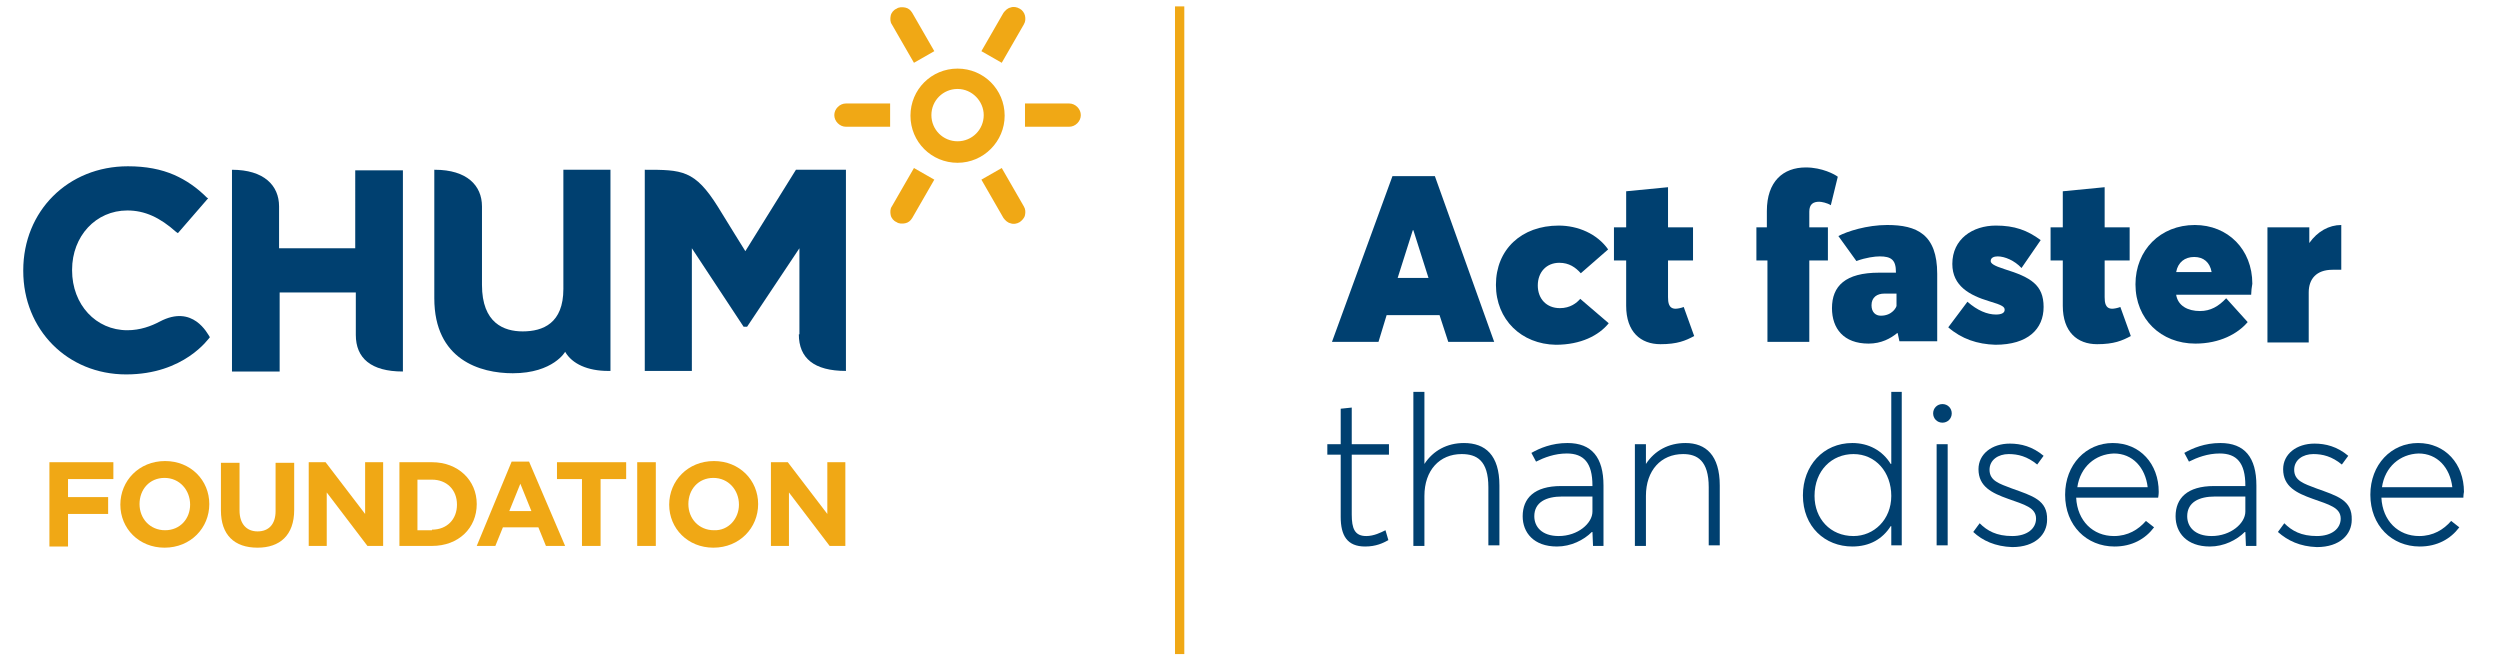 <svg xmlns="http://www.w3.org/2000/svg" xmlns:xlink="http://www.w3.org/1999/xlink" id="Calque_1" x="0px" y="0px" viewBox="0 0 430 115" style="enable-background:new 0 0 430 115;" xml:space="preserve"><style type="text/css">	.st0{fill:#F0A815;}	.st1{fill:#004070;}</style><rect x="202.1" y="1.1" class="st0" width="1.6" height="111.4"></rect><g>	<g>		<path class="st1" d="M247.6,54.2h-9.1l-1.4,4.6h-8l10.4-28.5h7.3L257,58.8h-7.9L247.6,54.2z M245.7,47.8l-2.6-8.2H243l-2.6,8.2   H245.7z"></path>		<path class="st1" d="M257.3,49c0-6.1,4.4-10.2,10.8-10.2c3.3,0,6.6,1.4,8.5,4.1l-4.7,4.1c-0.9-1-2-1.8-3.7-1.8   c-2.2,0-3.7,1.6-3.7,3.9c0,2.3,1.5,3.9,3.8,3.9c1.8,0,2.9-0.9,3.5-1.6l4.9,4.2c-1.7,2.1-4.8,3.7-9.1,3.7   C261.7,59.2,257.3,55,257.3,49z"></path>		<path class="st1" d="M279.7,52.6v-7.8h-2.1v-5.7h2.1v-6.2l7.2-0.7v6.9h4.3v5.7h-4.3v6.3c0,0.9,0.1,2,1.3,2c0.3,0,0.9-0.1,1.4-0.3   l1.8,5c-1.5,0.8-2.9,1.4-5.8,1.4C282.2,59.2,279.7,57.1,279.7,52.6z"></path>		<path class="st1" d="M303.9,44.8h-1.8v-5.7h1.8v-2.8c0-5.1,2.8-7.5,6.7-7.5c2.8,0,5,1.2,5.5,1.6l-1.2,4.9c-0.6-0.4-1.6-0.6-2-0.6   c-1,0-1.7,0.4-1.7,1.7v2.7h3.2v5.7h-3.2v14h-7.2V44.8z"></path>		<path class="st1" d="M333.2,47.1v11.6h-6.5l-0.3-1.4h-0.1c-1.1,0.9-2.7,1.8-4.9,1.8c-4.3,0-6.3-2.6-6.3-6.1c0-3.8,2.3-6.1,8.1-6.1   l2.9,0v-0.1c0-2.1-0.8-2.7-2.8-2.7c-0.8,0-2.4,0.2-4,0.8l-3.1-4.3c1.5-0.8,4.9-1.9,8.4-1.9C329.7,38.7,333.2,40.3,333.2,47.1z    M323.5,54.3c2,0,2.7-1.5,2.7-1.7v-2.1l-2.1,0c-1.2,0-2.2,0.6-2.2,2C321.9,53.7,322.6,54.3,323.5,54.3z"></path>		<path class="st1" d="M335.1,56.3l3.3-4.4c1.7,1.5,3.4,2.2,4.9,2.2c1,0,1.5-0.3,1.5-0.8c0-0.5-0.3-0.8-2.7-1.5   c-3.3-1-6.3-2.6-6.3-6.4c0-4.3,3.5-6.6,7.5-6.6c3.2,0,5.4,0.8,7.7,2.5l-3.3,4.8c-1.2-1.3-2.9-2-4.1-2c-0.6,0-1.2,0.2-1.2,0.8   c0,0.4,0.5,0.8,2.4,1.4c4.5,1.4,6.7,2.7,6.7,6.5s-2.7,6.5-8.3,6.5C340.1,59.2,337.4,58.3,335.1,56.3z"></path>		<path class="st1" d="M354.8,52.6v-7.8h-2.1v-5.7h2.1v-6.2l7.2-0.7v6.9h4.3v5.7H362v6.3c0,0.9,0.1,2,1.3,2c0.3,0,0.9-0.1,1.4-0.3   l1.8,5c-1.5,0.8-2.9,1.4-5.8,1.4C357.3,59.2,354.8,57.1,354.8,52.6z"></path>		<path class="st1" d="M387.2,50.7h-12.9c0.3,1.9,2,2.8,4.1,2.8c1.8,0,3.2-0.8,4.5-2.2l3.7,4.1c-1.7,2-4.8,3.7-9,3.7   c-5.9,0-10.3-4.2-10.3-10.2c0-5.9,4.3-10.2,10.2-10.2c5.7,0,9.9,4.2,9.9,10.1C387.3,49.3,387.2,50.2,387.2,50.7z M374.3,46.8h6.1   c-0.3-1.7-1.4-2.6-3-2.6C375.8,44.2,374.6,45.1,374.3,46.8z"></path>		<path class="st1" d="M402.7,38.7v7.7c-0.6,0-1.2,0-1.5,0c-2.8,0-4.1,1.6-4.1,3.9v8.6H390V39.1h7.2v2.7h0   C398.6,39.8,400.6,38.7,402.7,38.7L402.7,38.7z"></path>	</g>	<g>		<path class="st1" d="M230.6,88.9V78.2h-2.3v-1.8h2.3v-6.1l1.9-0.2v6.3h6.4v1.8h-6.4v10.3c0,2.4,0.5,3.7,2.5,3.7   c1.3,0,2.5-0.6,3.3-1l0.5,1.7c-0.9,0.5-2.1,1.1-4,1.1C231.7,94,230.6,92.1,230.6,88.9z"></path>		<path class="st1" d="M257.9,83.5v10.3H256V83.8c0-4.6-2-5.7-4.6-5.7c-3.8,0-6.4,2.8-6.4,7.2v8.6h-1.9V67.4h1.9v12.4h0   c1.5-2.3,3.9-3.6,6.8-3.6C255.5,76.2,257.9,78.3,257.9,83.5z"></path>		<path class="st1" d="M275.8,83.5v10.4H274l-0.1-2.4h-0.1c-1.4,1.4-3.6,2.5-6,2.5c-4,0-5.9-2.4-5.9-5.2c0-3.1,2-5.2,6.6-5.2h5.4   v-0.1c0-3.9-1.5-5.5-4.4-5.5c-2.1,0-3.9,0.7-5.3,1.4l-0.8-1.5c1.4-0.8,3.5-1.7,6.2-1.7C273.8,76.2,275.8,78.7,275.8,83.5z    M273.9,88v-2.6h-5.2c-2.8,0-4.8,1-4.8,3.4c0,1.8,1.3,3.4,4.2,3.4C271.4,92.2,273.9,90,273.9,88z"></path>		<path class="st1" d="M295.8,83.5v10.3h-1.9V83.8c0-4.6-2-5.7-4.4-5.7c-3.8,0-6.4,2.8-6.4,7.2v8.6h-1.9V76.4h1.9v3.4h0   c1.5-2.3,3.9-3.6,6.8-3.6C293.4,76.2,295.8,78.3,295.8,83.5z"></path>		<path class="st1" d="M327.1,67.4v26.4h-1.8v-3.3h-0.1c-1.4,2.2-3.6,3.5-6.6,3.5c-4.7,0-8.5-3.4-8.5-8.8c0-5.1,3.5-9,8.5-9   c2.8,0,5.2,1.3,6.6,3.6h0.1V67.4H327.1z M325.3,85.3c0-4.1-2.7-7.2-6.5-7.2c-3.7,0-6.7,2.8-6.7,7.2c0,3.9,2.7,6.9,6.7,6.9   C322.3,92.2,325.3,89.4,325.3,85.3z"></path>		<path class="st1" d="M332.5,71.1c0-0.9,0.7-1.6,1.6-1.6c0.9,0,1.6,0.7,1.6,1.6c0,0.9-0.7,1.6-1.6,1.6   C333.2,72.7,332.5,72,332.5,71.1z M333.1,76.4h1.9v17.4h-1.9V76.4z"></path>		<path class="st1" d="M339.4,91.5l1.1-1.5c1.3,1.3,2.9,2.2,5.6,2.2c2.6,0,4.1-1.3,4.1-3c0-1.9-2-2.4-4.8-3.4   c-2.8-1-5.1-2.1-5.1-5.1c0-2.6,2.3-4.4,5.4-4.4c1.9,0,3.9,0.5,5.8,2.1l-1.1,1.5c-1.7-1.4-3.3-1.8-4.9-1.8c-1.8,0-3.3,1-3.3,2.7   c0,1.9,1.7,2.4,3.8,3.2c3.6,1.3,6.2,2,6.1,5.4c0,2.5-2,4.7-6,4.7C343.2,94,341,93,339.4,91.5z"></path>		<path class="st1" d="M371.2,85.6h-14.1c0.2,4,2.9,6.6,6.5,6.6c2.4,0,4.2-1.1,5.5-2.6l1.4,1.1c-1.5,2-3.8,3.3-6.8,3.3   c-4.8,0-8.5-3.6-8.5-8.9c0-5.2,3.6-8.9,8.2-8.9c4.7,0,7.9,3.6,7.9,8.4C371.3,85.1,371.2,85.6,371.2,85.6z M357.3,83.8h12.1   c-0.4-3.4-2.6-5.8-5.8-5.8C360.4,78.1,357.8,80.3,357.3,83.8z"></path>		<path class="st1" d="M388.1,83.5v10.4h-1.8l-0.1-2.4h-0.1c-1.4,1.4-3.6,2.5-6,2.5c-4,0-5.9-2.4-5.9-5.2c0-3.1,2-5.2,6.6-5.2h5.4   v-0.1c0-3.9-1.5-5.5-4.4-5.5c-2.1,0-3.9,0.7-5.3,1.4l-0.8-1.5c1.4-0.8,3.5-1.7,6.2-1.7C386.1,76.2,388.1,78.7,388.1,83.5z    M386.2,88v-2.6h-5.2c-2.8,0-4.8,1-4.8,3.4c0,1.8,1.3,3.4,4.2,3.4C383.7,92.2,386.2,90,386.2,88z"></path>		<path class="st1" d="M391.8,91.5l1.1-1.5c1.3,1.3,2.9,2.2,5.6,2.2c2.6,0,4.1-1.3,4.1-3c0-1.9-2-2.4-4.8-3.4   c-2.8-1-5.1-2.1-5.1-5.1c0-2.6,2.3-4.4,5.4-4.4c1.9,0,3.9,0.5,5.8,2.1l-1.1,1.5c-1.7-1.4-3.3-1.8-4.9-1.8c-1.8,0-3.3,1-3.3,2.7   c0,1.9,1.7,2.4,3.8,3.2c3.6,1.3,6.2,2,6.1,5.4c0,2.5-2,4.7-6,4.7C395.6,94,393.5,93,391.8,91.5z"></path>		<path class="st1" d="M423.7,85.6h-14.1c0.2,4,2.9,6.6,6.5,6.6c2.4,0,4.2-1.1,5.5-2.6l1.4,1.1c-1.5,2-3.8,3.3-6.8,3.3   c-4.8,0-8.5-3.6-8.5-8.9c0-5.2,3.6-8.9,8.2-8.9c4.7,0,7.9,3.6,7.9,8.4C423.7,85.1,423.7,85.6,423.7,85.6z M409.7,83.8h12.1   c-0.4-3.4-2.6-5.8-5.8-5.8C412.8,78.1,410.2,80.3,409.7,83.8z"></path>	</g></g><g>	<path class="st0" d="M164.7,28c-4.5,0-8.1-3.6-8.1-8.1c0-4.5,3.6-8.1,8.1-8.1c4.5,0,8.1,3.6,8.1,8.1C172.8,24.3,169.2,28,164.7,28   M164.7,15.3c-2.5,0-4.5,2-4.5,4.5c0,2.5,2,4.5,4.5,4.5c2.5,0,4.5-2,4.5-4.5C169.2,17.4,167.2,15.3,164.7,15.3"></path>	<path class="st1" d="M54.6,50.3h-6.5v13.6h-8.2V29.2c5.5,0,8.1,2.7,8.1,6.3v7.2h6.6h6.5V29.3h8.2v34.6c-5.5,0-8.1-2.3-8.1-6.3v-7.3  H54.6z"></path>	<path class="st1" d="M74.8,29.2c5.5,0,8.1,2.7,8.1,6.3l0,13.5c0,6.6,3.8,8,7,8c3.5,0,7-1.4,7-7.3V29.2h8.1v34.6h-0.4  c-3.5,0-6.2-1.2-7.4-3.3c0.1-0.1-2,3.7-9,3.7c-5.6,0-13.5-2.3-13.5-12.9V29.2z"></path>	<path class="st1" d="M137.4,57.5c0,4.1,2.6,6.3,8.1,6.3V29.2h-8.6l-8.7,14c0,0-3.3-5.3-4.7-7.6c-4-6.4-6.2-6.4-12.6-6.4v34.6h8.1  V42.7l8.9,13.5h0.6l9-13.5V57.5z"></path>	<path class="st1" d="M27.5,55.3c-1.5,0.8-3.4,1.5-5.6,1.5c-5.4,0-9.5-4.4-9.5-10.3v-0.1c0-5.8,4.1-10.2,9.5-10.2  c3,0,5.6,1.2,8.4,3.7l0.3,0.2l5.2-6L35.6,34c-1.8-1.8-3.6-3-5.6-3.9c-2.3-1-4.9-1.5-8-1.5c-10.3,0-18,7.7-18,17.9v0.1  c0,10.1,7.6,17.8,17.7,17.8c10,0,14.2-6.2,14.4-6.4C35.7,57.4,33.2,52.3,27.5,55.3"></path>	<path class="st0" d="M185.3,18.4c-0.4-0.4-0.9-0.6-1.4-0.6l-7.6,0v4l7.6,0c0.5,0,1-0.2,1.4-0.6c0.4-0.4,0.6-0.9,0.6-1.4  C185.9,19.3,185.7,18.8,185.3,18.4"></path>	<path class="st0" d="M144.1,18.4c0.4-0.4,0.9-0.6,1.4-0.6l7.6,0v4l-7.6,0c-0.5,0-1-0.2-1.4-0.6c-0.4-0.4-0.6-0.9-0.6-1.4  C143.5,19.3,143.7,18.8,144.1,18.4"></path>	<path class="st0" d="M173.8,1.3c-0.5,0.1-0.9,0.5-1.2,0.9l-3.8,6.6l3.5,2l3.8-6.6c0.3-0.5,0.3-1,0.2-1.5c-0.1-0.5-0.5-1-0.9-1.2  C174.9,1.2,174.3,1.1,173.8,1.3"></path>	<path class="st0" d="M153.2,37c-0.1-0.5-0.1-1.1,0.2-1.5l3.8-6.6l3.5,2l-3.8,6.6c-0.3,0.5-0.7,0.8-1.2,0.9  c-0.5,0.1-1.1,0.1-1.5-0.2C153.7,38,153.3,37.5,153.2,37"></path>	<path class="st0" d="M153.2,2.7c-0.1,0.5-0.1,1.1,0.2,1.5l3.8,6.6l3.5-2l-3.8-6.6c-0.3-0.5-0.7-0.8-1.2-0.9  c-0.5-0.1-1.1-0.1-1.5,0.2C153.7,1.7,153.3,2.2,153.2,2.7"></path>	<path class="st0" d="M173.8,38.4c-0.5-0.1-0.9-0.5-1.2-0.9l-3.8-6.6l3.5-2l3.8,6.6c0.3,0.5,0.3,1,0.2,1.5c-0.1,0.5-0.5,0.9-0.9,1.2  C174.9,38.5,174.3,38.6,173.8,38.4"></path>	<path class="st0" d="M8.5,79.5h11v2.9h-7.8v3.1h6.9v2.9h-6.9v5.6H8.5V79.5z"></path>	<path class="st0" d="M20.7,86.8L20.7,86.8c0-4.1,3.2-7.5,7.7-7.5c4.4,0,7.6,3.3,7.6,7.4v0c0,4.1-3.2,7.5-7.7,7.5  C23.9,94.2,20.7,90.9,20.7,86.8z M32.7,86.8L32.7,86.8c0-2.5-1.8-4.6-4.4-4.6c-2.6,0-4.3,2-4.3,4.5v0c0,2.5,1.8,4.5,4.4,4.5  S32.7,89.2,32.7,86.8z"></path>	<path class="st0" d="M38,87.8v-8.2h3.2v8.2c0,2.3,1.2,3.6,3.1,3.6s3.1-1.2,3.1-3.5v-8.3h3.2v8.1c0,4.4-2.5,6.5-6.3,6.5  C40.3,94.2,38,92,38,87.8z"></path>	<path class="st0" d="M53.1,79.5H56l6.8,8.9v-8.9h3.1v14.4h-2.7l-7-9.2v9.2h-3.1V79.5z"></path>	<path class="st0" d="M68.7,79.5h5.6c4.5,0,7.7,3.1,7.7,7.2v0c0,4.1-3.1,7.2-7.7,7.2h-5.6V79.5z M74.3,91.1c2.6,0,4.3-1.8,4.3-4.3v0  c0-2.6-1.8-4.3-4.3-4.3h-2.5v8.7H74.3z"></path>	<path class="st0" d="M88,79.4H91l6.2,14.5h-3.3l-1.3-3.2h-6.1l-1.3,3.2h-3.2L88,79.4z M91.4,87.9l-1.9-4.7l-1.9,4.7H91.4z"></path>	<path class="st0" d="M100.2,82.4h-4.4v-2.9h11.9v2.9h-4.4v11.5h-3.2V82.4z"></path>	<path class="st0" d="M109.6,79.5h3.2v14.4h-3.2V79.5z"></path>	<path class="st0" d="M115.1,86.8L115.1,86.8c0-4.1,3.2-7.5,7.7-7.5c4.4,0,7.6,3.3,7.6,7.4v0c0,4.1-3.2,7.5-7.7,7.5  C118.3,94.2,115.1,90.9,115.1,86.8z M127.1,86.8L127.1,86.8c0-2.5-1.8-4.6-4.4-4.6c-2.6,0-4.3,2-4.3,4.5v0c0,2.5,1.8,4.5,4.4,4.5  C125.3,91.3,127.1,89.2,127.1,86.8z"></path>	<path class="st0" d="M132.6,79.5h2.9l6.8,8.9v-8.9h3.1v14.4h-2.7l-7-9.2v9.2h-3.1V79.5z"></path></g></svg>